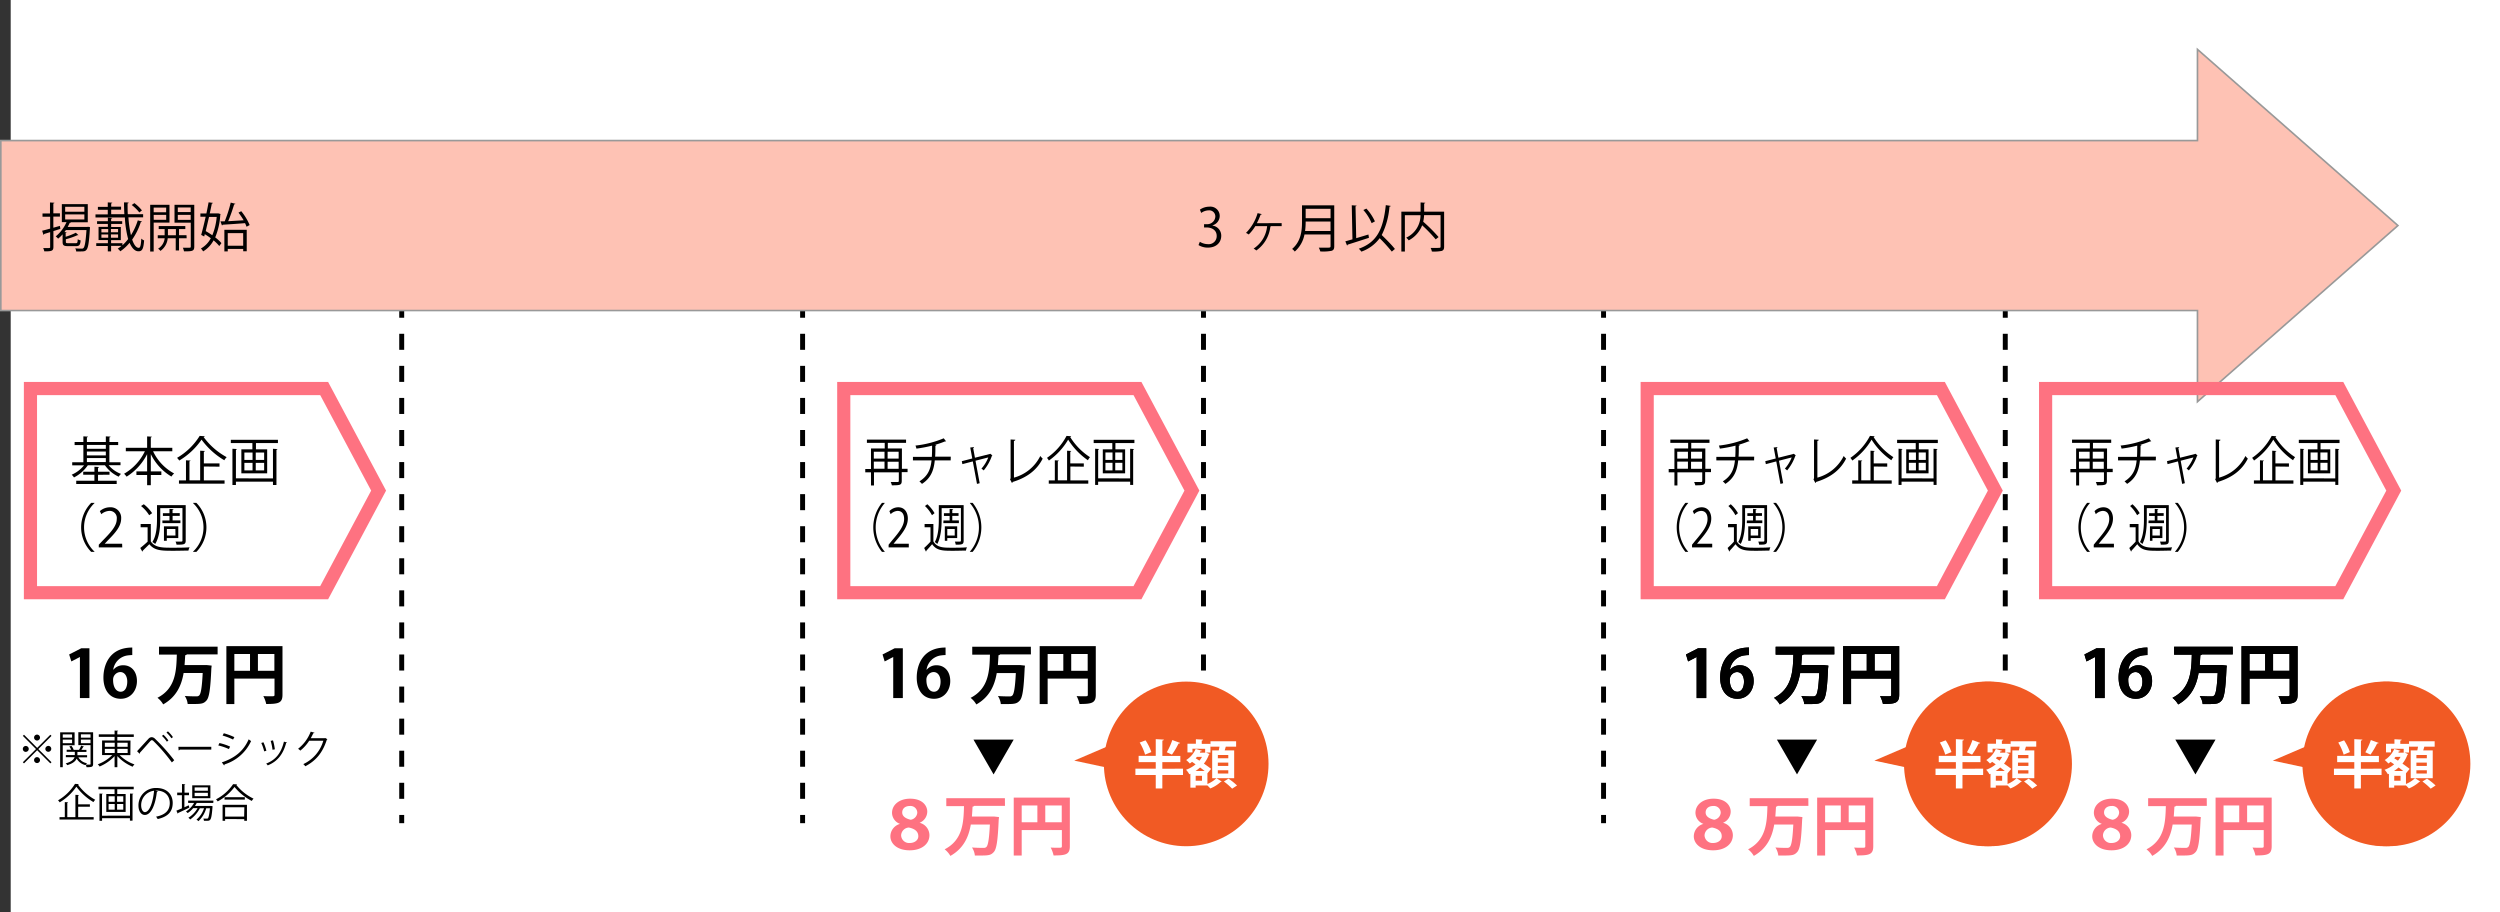 <svg xmlns="http://www.w3.org/2000/svg" viewBox="0 0 759.25 277"><rect x="0" y="0" width="759.25" height="277" fill="#333333" stroke="none"/><defs><style>.cls-1{fill:#fff;}.cls-2,.cls-3,.cls-6{fill:none;stroke-miterlimit:10;}.cls-2,.cls-3{stroke:#000;stroke-width:1.5px;}.cls-3{stroke-dasharray:4.87 4.87;}.cls-4{fill:#231815;}.cls-5{fill:#fec2b4;}.cls-6{stroke:#999;stroke-width:0.5px;}.cls-7{fill:#fe7281;}.cls-8{fill:#f15a24;}</style></defs><title>tora_nursing03</title><g id="レイヤー_2" data-name="レイヤー 2"><g id="レイヤー_1-2" data-name="レイヤー 1"><g id="矢印_26" data-name="矢印 26"><rect class="cls-1" x="3.25" width="756" height="277"/><line class="cls-2" x1="122" y1="94" x2="122" y2="96.5"/><line class="cls-3" x1="122" y1="101.37" x2="122" y2="245.06"/><line class="cls-2" x1="122" y1="247.5" x2="122" y2="250"/><line class="cls-2" x1="243.75" y1="94" x2="243.75" y2="96.5"/><line class="cls-3" x1="243.75" y1="101.37" x2="243.75" y2="245.06"/><line class="cls-2" x1="243.75" y1="247.5" x2="243.75" y2="250"/><line class="cls-2" x1="365.5" y1="94" x2="365.5" y2="96.5"/><line class="cls-3" x1="365.5" y1="101.37" x2="365.5" y2="245.06"/><line class="cls-2" x1="365.5" y1="247.5" x2="365.5" y2="250"/><line class="cls-2" x1="487" y1="94" x2="487" y2="96.5"/><line class="cls-3" x1="487" y1="101.37" x2="487" y2="245.06"/><line class="cls-2" x1="487" y1="247.5" x2="487" y2="250"/><line class="cls-2" x1="609" y1="94" x2="609" y2="96.5"/><line class="cls-3" x1="609" y1="101.37" x2="609" y2="245.06"/><line class="cls-2" x1="609" y1="247.5" x2="609" y2="250"/><polygon class="cls-4" points="0.25 94.31 667.37 94.31 667.37 122 728.25 68.5 667.37 15 667.37 42.69 0.25 42.69 0.25 94.31"/><polygon class="cls-5" points="0.25 94.31 667.37 94.31 667.37 122 728.25 68.5 667.37 15 667.37 42.69 0.25 42.69 0.25 94.31"/><polygon class="cls-6" points="0.25 94.31 667.37 94.31 667.37 122 728.25 68.5 667.37 15 667.37 42.69 0.25 42.69 0.25 94.31"/><path d="M16.2,69.16l2-.56.13.91c-.7.22-1.42.46-2.11.67V75c0,1.26-.62,1.34-2.77,1.34a3.44,3.44,0,0,0-.34-1c.35,0,.67,0,1,0,1.12,0,1.12,0,1.12-.34v-4.5l-1.82.56a.3.3,0,0,1-.21.26l-.4-1.25c.67-.16,1.5-.38,2.43-.64v-3.6H12.91v-1h2.27V61.49l1.34.08c0,.13-.1.19-.32.22v3h2v1h-2Zm10.53-.29.58.1a1.21,1.21,0,0,1,0,.32c-.27,4.47-.54,6-1.06,6.59-.35.42-.72.48-1.65.48-.42,0-.94,0-1.46,0a2.18,2.18,0,0,0-.29-.93c.83.08,1.62.08,1.92.08a.69.69,0,0,0,.59-.19c.37-.38.66-1.81.9-5.44H20c-.14.21-.29.42-.43.61l.66,0c0,.11-.1.18-.29.21v1.2a18,18,0,0,0,3.09-1.22l.8.74a.18.18,0,0,1-.13,0l-.16,0A22.4,22.4,0,0,1,20,72.66v.77c0,.37.1.43.74.43H23c.48,0,.56-.14.61-1.2a2.92,2.92,0,0,0,.88.35c-.11,1.39-.42,1.74-1.39,1.74H20.61c-1.28,0-1.6-.27-1.6-1.33V71.17a10.42,10.42,0,0,1-1.36,1.31,5.89,5.89,0,0,0-.72-.69,11.65,11.65,0,0,0,3.27-4.32H18.78V62h7.88v5.51H21.53l0,0a.32.32,0,0,1-.35.16q-.29.62-.62,1.25h5.91ZM19.79,62.8v1.5h5.83V62.8Zm0,2.31v1.54h5.83V65.11Z"/><path d="M39,66a34,34,0,0,0,.77,5.43,19.32,19.32,0,0,0,2.08-4.51l1.25.35a.33.33,0,0,1-.34.18,19.58,19.58,0,0,1-2.62,5.31c.53,1.55,1.2,2.51,2,2.51.48,0,.67-.82.77-2.82a2.44,2.44,0,0,0,.86.56c-.19,2.54-.58,3.31-1.71,3.31s-2-1-2.71-2.59a12.7,12.7,0,0,1-2.82,2.59,3.7,3.7,0,0,0-.78-.8,12.3,12.3,0,0,0,1.17-.85H33.74v1.67h-1V74.71H29.23v-.86h3.54V72.9H29.93v-4h2.83V68H29.48v-.83h3.28V66.1l1.31.1c0,.1-.11.18-.32.21v.77h3.36V68H33.76v.93h2.93v4H33.74v.94h3.44v.62a14.05,14.05,0,0,0,1.74-1.89,31.78,31.78,0,0,1-1-6.55H29v-.93h3.73V63.72h-3v-.9h3V61.47l1.36.08c0,.11-.1.19-.32.22v1h3v.9h-3v1.39h4c-.06-1.17-.11-2.39-.11-3.6,1.07,0,1.25.06,1.41.08,0,.13-.1.21-.32.24,0,1.12,0,2.21.06,3.28h4.66V66Zm-8.2,3.57v1h2.06v-1Zm0,1.63v1h2.06v-1Zm5.06-.66v-1H33.69v1Zm0,1.65v-1H33.69v1Zm4.95-10.5a12.26,12.26,0,0,1,2.3,2.21l-.8.62A12.25,12.25,0,0,0,40,62.26Z"/><path d="M51.47,67.61h-4.8v8.77H45.61V62.2h5.86Zm-1-4.56H46.67v1.41h3.78Zm-3.78,3.71h3.78v-1.5H46.67Zm10,5.6H54.37v3.7h-1v-3.7H50.94a5.32,5.32,0,0,1-2.21,3.84,3.64,3.64,0,0,0-.72-.67,4.2,4.2,0,0,0,2-3.17h-2.1v-.91H50V69.57H48.2v-.91h8.08v.91H54.37v1.87h2.27ZM51,71.45h2.42V69.57H51Zm8-9.25V74.9c0,1.38-.61,1.44-3.12,1.44a4.19,4.19,0,0,0-.35-1.1l1.47,0c.85,0,.94,0,.94-.37V67.62H53V62.2ZM57.92,63H54v1.41h3.91ZM54,66.77h3.91V65.25H54Z"/><path d="M66.36,64.82,67,65l-.1.22a20.86,20.86,0,0,1-1.54,6.88,11.44,11.44,0,0,1,1.89,1.74l-.66.88A11.4,11.4,0,0,0,64.86,73a8.65,8.65,0,0,1-3.17,3.35,4.45,4.45,0,0,0-.67-.88,7.56,7.56,0,0,0,3-3.12,21.45,21.45,0,0,0-1.82-1.23l-.19.7-.91-.48c.4-1.41.9-3.44,1.36-5.51h-1.6v-1h1.82c.26-1.2.48-2.35.67-3.38l1.31.16c0,.11-.11.18-.32.19-.18.91-.4,2-.64,3h2.46Zm-2.88,1.06c-.34,1.49-.7,3-1,4.31.67.37,1.36.82,2,1.26a19,19,0,0,0,1.33-5.57Zm9.78-1.74a17.13,17.13,0,0,1,2.56,4.21l-.94.51a10.9,10.9,0,0,0-.46-1.09c-2.53.21-5.12.37-6.8.48a.27.27,0,0,1-.22.21l-.45-1.25,1.3,0a39.89,39.89,0,0,0,1.82-5.68l1.41.35c0,.11-.18.18-.37.19a50.12,50.12,0,0,1-1.81,5.11L74,66.9a23.54,23.54,0,0,0-1.57-2.32ZM68.14,76.36V69.8h6.79v6.5H73.86v-.69H69.17v.75Zm5.71-5.55H69.17v3.81h4.69Z"/><path d="M368.28,68.52a3.07,3.07,0,0,1,2.61,3.11c0,1.9-1.38,3.57-4.07,3.57a5.3,5.3,0,0,1-2.83-.77l.4-1a4.78,4.78,0,0,0,2.45.72,2.43,2.43,0,0,0,2.67-2.51c0-1.76-1.49-2.56-3.06-2.56h-.78v-1h.78a2.45,2.45,0,0,0,2.64-2.22A1.85,1.85,0,0,0,367,63.89a3.94,3.94,0,0,0-2.19.78l-.4-1a5,5,0,0,1,2.85-.9,2.83,2.83,0,0,1,3.17,2.83,3,3,0,0,1-2.18,2.83Z"/><path d="M389.24,67.76v.91H386c0,.08-.11.11-.19.13a10.24,10.24,0,0,1-4.26,7.27,7.24,7.24,0,0,0-.82-.58,9.16,9.16,0,0,0,4.1-6.82h-3.59a13.1,13.1,0,0,1-2,2.54,6.73,6.73,0,0,0-.83-.48,14,14,0,0,0,3.52-6l1.26.29a.36.36,0,0,1-.35.18,19.91,19.91,0,0,1-1.14,2.59Z"/><path d="M405.21,62.35V74.78c0,.83-.22,1.2-.82,1.39a13.44,13.44,0,0,1-3.41.19,6.11,6.11,0,0,0-.46-1.14c.77,0,1.5,0,2.08,0,1.39,0,1.49,0,1.49-.5V71.21h-7.92a9.12,9.12,0,0,1-2.95,5.19,3.79,3.79,0,0,0-.8-.8c2.75-2.34,3-5.65,3-8.31V62.35Zm-8.68,4.93a21.44,21.44,0,0,1-.18,2.88h7.73V67.29Zm7.56-3.87h-7.56v2.85h7.56Z"/><path d="M411.88,72.34l3.71-1.12.16,1c-2.35.77-4.87,1.58-6.45,2.07a.27.27,0,0,1-.21.26l-.51-1.26c.61-.16,1.34-.37,2.16-.61l-.21-10.34c.82.06,1.14.08,1.46.1,0,.11-.11.19-.32.22Zm10.47-9.81c0,.14-.14.21-.37.22a23.39,23.39,0,0,1-2.35,8.63c1.42,1.38,3.15,3.12,4,4.23l-.94.8A48.22,48.22,0,0,0,419,72.34a11.62,11.62,0,0,1-5.55,4.08,5.67,5.67,0,0,0-.78-.88c5.63-2,7.43-6.07,8.2-13.24Zm-7.38.82a14.42,14.42,0,0,1,2.59,3.89l-1,.54a14.19,14.19,0,0,0-2.51-4Z"/><path d="M438.58,64.28V74.9c0,.75-.18,1.1-.72,1.3a12.17,12.17,0,0,1-3,.19,4.12,4.12,0,0,0-.38-1.1l1.63,0c1.33,0,1.39,0,1.39-.42V65.33h-5a11.83,11.83,0,0,1-.27,2A47.56,47.56,0,0,1,436.9,72l-.88.69a44.42,44.42,0,0,0-4.11-4.27A8.74,8.74,0,0,1,427.83,73a4.09,4.09,0,0,0-.77-.82,7.49,7.49,0,0,0,4.35-6.83h-4.75V76.39h-1.07V64.28h5.84v-2.8l1.41.1c0,.11-.1.19-.32.22v2.48Z"/><path class="cls-7" d="M97.25,120l15.47,29L97.25,178h-86V120h86m2.4-4H7.25v66h92.4l17.6-33-17.6-33Z"/><path d="M36.6,141.29H33a8.86,8.86,0,0,0,3.75,2.63,4.5,4.5,0,0,0-.7.85,10.23,10.23,0,0,1-4.18-3.47h-5.2A11.27,11.27,0,0,1,22.47,145a4.3,4.3,0,0,0-.7-.83,9.9,9.9,0,0,0,3.76-2.85h-3.6v-.93h3.39v-5.23H22.66v-.93h2.66v-1.71l1.39.08c0,.13-.11.19-.32.22v1.41h5.75v-1.71l1.41.08c0,.13-.11.21-.32.22v1.41h2.66v.93H33.22v5.23H36.6Zm-6.83,2.91V146h5.67V147H23.15V146h5.52v-1.83H25.27v-.9h3.41v-1.52l1.41.08c0,.11-.11.19-.32.22v1.22h3.49v.9Zm2.37-9.08H26.39v1.18h5.75Zm-5.75,2v1.18h5.75v-1.18Zm0,2v1.2h5.75v-1.2Z"/><path d="M52.33,137.05H46.49a14.76,14.76,0,0,0,6.39,6.74,4.64,4.64,0,0,0-.82.94,16.14,16.14,0,0,1-6.26-6.82v5.25H49v1.09H45.8v3.11H44.68v-3.11H41.43v-1.09h3.25v-5.22a17.35,17.35,0,0,1-6.23,6.82,5.87,5.87,0,0,0-.77-.88A15.7,15.7,0,0,0,44,137.05H38.21V136h6.47v-3.46l1.44.08c0,.11-.1.19-.32.22V136h6.53Z"/><path d="M62.18,132.49a.39.39,0,0,1-.34.24,21.24,21.24,0,0,0,7,6.11,5.14,5.14,0,0,0-.72.94,23.14,23.14,0,0,1-6.91-6.26,21.72,21.72,0,0,1-6.77,6.35,6,6,0,0,0-.67-.82,19.79,19.79,0,0,0,6.87-6.67Zm-.27,9.19v4.21H68.2v1H54.35v-1h2.13v-6.1l1.38.08c0,.11-.11.19-.32.22v5.79h3.25v-9l1.44.08c0,.11-.11.19-.32.22v3.55h4.75v1Z"/><path d="M70.1,133.56H84.41v1H77.73v1.91h3.41v7.28H73.3v-7.28h3.35v-1.91H70.1ZM82.9,145.3v-9l1.36.08c0,.11-.1.19-.3.22v10.69H82.9v-1H71.65v1H70.59v-11l1.36.08c0,.11-.1.19-.3.22v8.68Zm-8.68-7.87v2.26h2.48v-2.26Zm0,3.14v2.29h2.48v-2.29Zm6-.88v-2.26H77.67v2.26Zm0,3.17v-2.29H77.67v2.29Z"/><path d="M28.7,152.8a10.14,10.14,0,0,0,0,14.73v.08h-1a10.59,10.59,0,0,1,0-14.89h1Z"/><path d="M37.13,166.25H30v-.82l1.17-1.23c2.85-2.88,4.29-4.63,4.29-6.58a2.16,2.16,0,0,0-2.29-2.46,4,4,0,0,0-2.4,1l-.45-.93a4.69,4.69,0,0,1,3.1-1.17,3.2,3.2,0,0,1,3.38,3.41c0,2.26-1.58,4.18-4.07,6.67l-.94,1v0h5.3Z"/><path d="M45.8,159.14v5.28c1.25,1.92,3.62,1.92,6.37,1.92,1.84,0,4.08,0,5.41-.13a3.52,3.52,0,0,0-.35,1c-1.1,0-2.88.06-4.5.06-3.57,0-5.79,0-7.38-2-.7.72-1.46,1.42-2,2a.23.23,0,0,1-.14.24l-.61-1.09c.67-.53,1.5-1.23,2.23-1.92v-4.37H42.71v-1Zm-2.13-6a11.25,11.25,0,0,1,2.53,2.71l-.9.62a10.83,10.83,0,0,0-2.47-2.79Zm5,1.18v3.3c0,2.24-.19,5.41-1.54,7.59a4.6,4.6,0,0,0-.86-.59c1.28-2,1.41-4.9,1.41-7V153.4h8.72v10.79c0,1.2-.61,1.23-2.79,1.23a3.17,3.17,0,0,0-.3-.93l1.1,0c.88,0,1,0,1-.32v-9.88Zm.64,3.75h2.16v-1.39h-2v-.82h2v-1.31l1.23.08c0,.11-.1.18-.3.21v1h2.19v.82H52.42v1.39h2.37v.82H49.33Zm1.34,5.35v.83h-.86v-4.4h4.35v3.57Zm2.61-2.77H50.68v2h2.61Z"/><path d="M58.63,167.53a10.14,10.14,0,0,0,0-14.73v-.08h1a10.59,10.59,0,0,1,0,14.89h-1Z"/><path d="M24.27,212V199.52h0l-2.6,1.36L21,198.76l3.68-1.88h2.48V212Z"/><path d="M34.45,203.38a3.81,3.81,0,0,1,3-1.34c2.34,0,4.14,1.78,4.14,4.8,0,2.86-1.86,5.38-4.92,5.38-3.42,0-5.26-2.74-5.26-6.44,0-3.46,1.56-9.12,8.76-9.12v2.28a11.25,11.25,0,0,0-1.3.1,5.09,5.09,0,0,0-4.48,4.34Zm4.2,3.6c0-1.58-.76-2.88-2.14-2.88a2.3,2.3,0,0,0-2.16,2.46c0,2,.84,3.52,2.3,3.52C38,210.08,38.65,208.68,38.65,207Z"/><path d="M66.09,198.74H56.75a.66.66,0,0,1-.5.24c-.06,1-.12,2-.2,3h6.18l.58,0,1.46.16a5.73,5.73,0,0,1-.08.78c-.28,6.42-.66,8.9-1.48,9.82S61.23,213.8,59,213.8c-.62,0-1.3,0-2,0a5.56,5.56,0,0,0-.88-2.44c1.46.12,2.86.12,3.54.12a1.1,1.1,0,0,0,.82-.26c.54-.5.86-2.52,1.08-6.82h-5.8c-.62,3.66-2.12,7.22-6.2,9.52a6.92,6.92,0,0,0-1.74-2c5.56-2.86,5.74-8.24,5.88-13.12H48.29v-2.4h17.8Z"/><path d="M85.79,196.24V211c0,2.52-1.22,2.8-4.94,2.8a9.17,9.17,0,0,0-.88-2.4c.78.06,1.62.06,2.22.06,1.06,0,1.18,0,1.18-.5V206.1H71.17v7.72H68.75V196.24Zm-14.62,2.38v5.1h4.76v-5.1Zm7.16,5.1h5v-5.1h-5Z"/><path d="M7.29,223.14l4,4,4-4,.35.35-4,4,4,4-.35.35-4-4-4,4-.35-.35,4-4-4-4Zm.54,5.21a.9.9,0,1,1,.9-.9A.91.91,0,0,1,7.83,228.34ZM10.35,224a.9.9,0,1,1,.9.9A.91.91,0,0,1,10.35,224Zm1.8,6.84a.9.9,0,1,1-.9-.9A.91.91,0,0,1,12.15,230.86Zm2.52-4.32a.9.9,0,1,1-.9.9A.91.91,0,0,1,14.67,226.54Z"/><path d="M22.66,226.33h-3.6V233h-.79V222.41h4.39Zm-.77-3.3H19.06v1h2.83Zm-2.83,2.67h2.83v-1.08H19.06Zm9.22-3.3V232c0,.95-.44,1-2,1a3.21,3.21,0,0,0-.23-.76.84.84,0,0,0-.08.14,4.23,4.23,0,0,1-2.69-2c-.32.74-1.09,1.47-2.85,2a2.52,2.52,0,0,0-.48-.54c1.8-.49,2.46-1.22,2.7-1.88H20v-.64h2.72v-1H20.25v-.62h1.38a4.72,4.72,0,0,0-.58-1l.64-.19a4,4,0,0,1,.68,1.22H24a8.79,8.79,0,0,0,.66-1.29l.85.34a.23.23,0,0,1-.24.08c-.14.24-.36.59-.56.88h1.54v.62H23.51v1h2.94V230H23.8a3.71,3.71,0,0,0,2.63,1.79,2.13,2.13,0,0,0-.36.42l.85,0c.52,0,.58,0,.58-.24v-5.67H23.79v-3.93Zm-.79.62H24.57v1h2.93Zm-2.93,2.69h2.93v-1.09H24.57Z"/><path d="M39.59,229.34H36.34a11.91,11.91,0,0,0,4.5,2.81,3.5,3.5,0,0,0-.56.7,12.88,12.88,0,0,1-4.64-3.23V233H34.8v-3.36a13.11,13.11,0,0,1-4.55,3.15,3.35,3.35,0,0,0-.56-.67,12.18,12.18,0,0,0,4.41-2.81H31v-4.43H34.8v-1.09H30v-.77H34.8v-1.16l1.07.06c0,.08-.07.14-.24.17v.94h5v.77h-5v1.09h4Zm-7.75-3.77v1.24h3v-1.24Zm0,1.86v1.26h3v-1.26Zm6.93-1.86H35.63v1.24h3.14Zm0,3.12v-1.26H35.63v1.26Z"/><path d="M41.63,228.14c.91-1,2.81-3.07,3.49-3.8a1.33,1.33,0,0,1,.94-.46,1.51,1.51,0,0,1,1,.46,59.67,59.67,0,0,1,5.85,6.54l-.72.66a52.73,52.73,0,0,0-5.55-6.45.84.84,0,0,0-.52-.3c-.16,0-.3.12-.49.3-.56.61-2.31,2.63-3.12,3.49a.21.21,0,0,1,0,.08.34.34,0,0,1-.12.25Zm8-5a9.59,9.59,0,0,1,1.51,1.75l-.46.36a9.79,9.79,0,0,0-1.5-1.75ZM51,222.11a9.73,9.73,0,0,1,1.52,1.75l-.46.36a10.17,10.17,0,0,0-1.5-1.74Z"/><path d="M54.17,226.81h10v.85H54.63a.55.55,0,0,1-.38.23Z"/><path d="M66.65,225.66a17.26,17.26,0,0,1,3.23,1.08l-.36.75a17.53,17.53,0,0,0-3.23-1.1Zm.72,5.87c3.9-1.31,6.56-3.38,8.16-7a9,9,0,0,0,.73.53,13.16,13.16,0,0,1-8.07,7.09.28.28,0,0,1-.14.3Zm.6-8.84a19.19,19.19,0,0,1,3.21,1.18l-.4.73a18.89,18.89,0,0,0-3.18-1.21Z"/><path d="M80,225.43a13,13,0,0,1,.9,2.58l-.67.18a13.44,13.44,0,0,0-.88-2.55Zm7.16.08c0,.11-.14.13-.25.12-.94,3.5-2.7,5.65-5.6,6.82a3.21,3.21,0,0,0-.47-.55c2.87-1.13,4.51-3.09,5.39-6.67Zm-4.25-.66a16.42,16.42,0,0,1,.56,2.72l-.71.13a14.44,14.44,0,0,0-.56-2.7Z"/><path d="M99.43,224.49a.83.83,0,0,1-.18.17C98,228.55,96,231,92.72,232.72a3.15,3.15,0,0,0-.61-.66,11.27,11.27,0,0,0,6.08-7.1H93.9a12.28,12.28,0,0,1-2.69,3,4.75,4.75,0,0,0-.68-.55,12.18,12.18,0,0,0,3.83-5.21l1.14.32c0,.12-.19.16-.35.16-.24.53-.49,1-.77,1.51H98.6l.14-.07Z"/><path d="M23.94,238.13a.3.3,0,0,1-.25.18,15.92,15.92,0,0,0,5.23,4.58,3.8,3.8,0,0,0-.54.71,17.36,17.36,0,0,1-5.18-4.69,16.27,16.27,0,0,1-5.07,4.76,4.52,4.52,0,0,0-.5-.61,14.82,14.82,0,0,0,5.15-5Zm-.2,6.88v3.15h4.71v.74H18.08v-.74h1.6V243.6l1,.06c0,.08-.08.14-.24.17v4.34H22.9v-6.78l1.08.06c0,.08-.08.14-.24.17v2.66H27.3V245Z"/><path d="M29.89,238.93H40.61v.77h-5v1.43h2.55v5.46H32.28v-5.46h2.51V239.7H29.89Zm9.59,8.79V241l1,.06c0,.08-.07.14-.23.17v8h-.79v-.74H31v.78h-.79V241l1,.06c0,.08-.07.14-.23.17v6.5Zm-6.5-5.9v1.69h1.86v-1.69Zm0,2.35v1.72h1.86v-1.72Zm4.46-.66v-1.69H35.56v1.69Zm0,2.38v-1.72H35.56v1.72Z"/><path d="M47.94,240.31a.31.31,0,0,1-.3.19c-.43,3.73-1.68,7-3.67,7-1,0-1.92-1-1.92-2.9a5.26,5.26,0,0,1,5.4-5.29c3.47,0,5,2.19,5,4.53,0,2.85-1.66,4.23-4.56,4.91a4.75,4.75,0,0,0-.5-.73c2.76-.53,4.17-1.87,4.17-4.14,0-2-1.27-3.78-4.08-3.78l-.36,0Zm-1.15-.16a4.41,4.41,0,0,0-3.92,4.4c0,1.28.55,2.09,1.13,2.09C45.45,246.64,46.49,243.44,46.79,240.15Z"/><path d="M56,245.17l1.32-.6a6.4,6.4,0,0,1,.17.71c-1.24.6-2.55,1.24-3.39,1.62a.23.23,0,0,1-.13.2l-.4-.9c.46-.18,1-.42,1.67-.7v-4H53.81v-.78h1.46v-2.61l1,.07c0,.08-.07.13-.23.16v2.39H57.4v.78H56Zm8.77-1.32H59.75a8,8,0,0,1-.55.91H64.1l.44.07,0,.24c-.2,2.6-.4,3.55-.72,3.9s-.59.3-1.21.3l-.68,0a1.66,1.66,0,0,0-.18-.67,10.45,10.45,0,0,0,1.07,0c.18,0,.28,0,.37-.12s.4-1,.56-3H62.63a8.73,8.73,0,0,1-2.36,3.91,2.64,2.64,0,0,0-.61-.47,7.41,7.41,0,0,0,2.3-3.44H60.69a9.28,9.28,0,0,1-2.93,3.39,2.85,2.85,0,0,0-.55-.52A8,8,0,0,0,60,245.44H58.66A7.85,7.85,0,0,1,57,246.93a4.93,4.93,0,0,0-.52-.48,7.18,7.18,0,0,0,2.47-2.6H57.14v-.71h7.68Zm-.88-5.35v3.91H58.38V238.5Zm-.76,1.64v-1H59.11v1Zm0,1.64v-1H59.11v1Z"/><path d="M72,238.19a.28.28,0,0,1-.25.18A15.13,15.13,0,0,0,77,242.55a3.06,3.06,0,0,0-.53.7A16.68,16.68,0,0,1,71.22,239a15.5,15.5,0,0,1-5.11,4.39,4,4,0,0,0-.5-.64,14,14,0,0,0,5.18-4.59Zm-4.4,11.09v-4.86H75v4.86h-.82v-.52H68.37v.52Zm.61-7.17h6.14v.73H68.19Zm6,3.06H68.37V248h5.78Z"/><path class="cls-7" d="M344.25,120l15.47,29-15.47,29h-86V120h86m2.4-4h-92.4v66h92.4l17.6-33-17.6-33Z"/><path d="M275.63,142.38v1h-1.77V146c0,1.31-.48,1.39-3,1.39a5.1,5.1,0,0,0-.35-1c.4,0,.8,0,1.13,0s.83,0,1,0,.33-.08.33-.37v-2.58h-7.54v4h-.91v-4h-1.74v-1h1.74V136.2h4.17v-1.7h-5.41v-1h11.89v1h-5.54v1.7h4.28v6.18Zm-7-5.19h-3.25v2.08h3.25Zm-3.25,3v2.16h3.25v-2.16Zm7.54-3h-3.35v2.08h3.35Zm-3.35,5.19h3.35v-2.16h-3.35Z"/><path d="M288.72,139.82h-4.83c-.3,3.07-1.2,5.38-3.89,7.14a7.41,7.41,0,0,0-.77-.77c2.49-1.57,3.39-3.55,3.68-6.37h-5.65v-1.06H283c.07-1.06.07-2.14.08-3.42a40.51,40.51,0,0,1-4.76.91,6,6,0,0,0-.29-.93,30.63,30.63,0,0,0,8.58-2.21l.73.94a.35.35,0,0,1-.18,0,.48.48,0,0,1-.15,0,26.56,26.56,0,0,1-3.1,1.06l.46,0a.31.31,0,0,1-.29.27c0,1.2,0,2.29-.08,3.3h4.75Z"/><path d="M301.39,138.33a.36.36,0,0,1-.15.11,14.16,14.16,0,0,1-2.49,4.43,4.33,4.33,0,0,0-.69-.54,11.36,11.36,0,0,0,2.08-3.41l-3.88,1,1.27,6.83-.82.21-1.27-6.83-3.16.83-.18-.9,3.18-.82-.62-3.33,1.15-.13c0,.13-.07.22-.25.32l.53,2.91,4.55-1.14.1-.08Z"/><path d="M307.94,145.06a12.62,12.62,0,0,0,8-6.58,5.3,5.3,0,0,0,.73.8c-1.87,3.68-5,5.83-9.12,7.09a.47.47,0,0,1-.22.32l-.58-1.12.17-.3v-11.8l1.43.08c0,.18-.14.32-.42.35Z"/><path d="M325.31,132.49a.35.35,0,0,1-.29.24,19.5,19.5,0,0,0,6,6.11,5.14,5.14,0,0,0-.62.94,21.41,21.41,0,0,1-6-6.26,20.26,20.26,0,0,1-5.85,6.35,5.91,5.91,0,0,0-.58-.82,18.6,18.6,0,0,0,5.94-6.67Zm-.24,9.19v4.21h5.44v1h-12v-1h1.84v-6.1l1.19.08c0,.11-.1.19-.28.22v5.79h2.81v-9l1.25.08c0,.11-.1.19-.28.22v3.55h4.11v1Z"/><path d="M332.15,133.56h12.37v1h-5.77v1.91h2.95v7.28h-6.78v-7.28h2.89v-1.91h-5.66Zm11.07,11.73v-9l1.18.08c0,.11-.08.19-.26.22v10.69h-.91v-1h-9.73v1h-.91v-11l1.18.08c0,.11-.08.19-.26.22v8.68Zm-7.5-7.87v2.26h2.15v-2.26Zm0,3.14v2.29h2.15v-2.29Zm5.15-.88v-2.26H338.7v2.26Zm0,3.17v-2.29H338.7v2.29Z"/><path d="M268.69,152.8a11.26,11.26,0,0,0,0,14.73v.08h-.83a11.8,11.8,0,0,1,0-14.89h.83Z"/><path d="M276,166.25h-6.13v-.82l1-1.23c2.46-2.88,3.71-4.63,3.71-6.58,0-1.28-.48-2.46-2-2.46a3.24,3.24,0,0,0-2.08,1l-.39-.93a3.76,3.76,0,0,1,2.68-1.17c2.09,0,2.92,1.76,2.92,3.41,0,2.26-1.37,4.18-3.52,6.67l-.82,1v0H276Z"/><path d="M283.47,159.14v5.28c1.08,1.92,3.13,1.92,5.51,1.92,1.59,0,3.53,0,4.68-.13a3.91,3.91,0,0,0-.3,1c-1,0-2.49.06-3.89.06-3.09,0-5,0-6.38-2-.61.72-1.26,1.42-1.77,2a.23.23,0,0,1-.12.24l-.53-1.09c.58-.53,1.3-1.23,1.92-1.92v-4.37H280.8v-1Zm-1.84-6a10.8,10.8,0,0,1,2.19,2.71l-.78.62a10.51,10.51,0,0,0-2.13-2.79Zm4.35,1.18v3.3c0,2.24-.17,5.41-1.33,7.59a4,4,0,0,0-.75-.59c1.11-2,1.22-4.9,1.22-7V153.4h7.54v10.79c0,1.2-.53,1.23-2.41,1.23a3.52,3.52,0,0,0-.26-.93l1,0c.76,0,.84,0,.84-.32v-9.88Zm.55,3.75h1.87v-1.39h-1.73v-.82h1.73v-1.31l1.07.08c0,.11-.08.18-.26.21v1h1.9v.82h-1.9v1.39h2v.82h-4.72Zm1.16,5.35v.83h-.75v-4.4h3.76v3.57Zm2.26-2.77h-2.26v2h2.26Z"/><path d="M294.56,167.53a11.26,11.26,0,0,0,0-14.73v-.08h.83a11.8,11.8,0,0,1,0,14.89h-.83Z"/><path d="M519.63,142.38v1h-1.77V146c0,1.31-.48,1.39-3,1.39a5,5,0,0,0-.35-1c.4,0,.8,0,1.13,0s.83,0,1,0,.33-.08.33-.37v-2.58h-7.54v4h-.91v-4h-1.74v-1h1.74V136.2h4.17v-1.7h-5.41v-1h11.89v1h-5.54v1.7h4.28v6.18Zm-7-5.19h-3.25v2.08h3.25Zm-3.25,3v2.16h3.25v-2.16Zm7.54-3h-3.35v2.08h3.35Zm-3.35,5.19h3.35v-2.16h-3.35Z"/><path d="M532.72,139.82h-4.83c-.3,3.07-1.2,5.38-3.89,7.14a7.27,7.27,0,0,0-.78-.77c2.49-1.57,3.39-3.55,3.68-6.37h-5.65v-1.06H527c.07-1.06.07-2.14.08-3.42a40.53,40.53,0,0,1-4.76.91,6.09,6.09,0,0,0-.29-.93,30.62,30.62,0,0,0,8.58-2.21l.73.94a.35.35,0,0,1-.18,0,.48.48,0,0,1-.15,0,26.51,26.51,0,0,1-3.1,1.06l.46,0a.31.31,0,0,1-.29.27c0,1.2,0,2.29-.08,3.3h4.75Z"/><path d="M545.39,138.33a.37.37,0,0,1-.15.11,14.17,14.17,0,0,1-2.49,4.43,4.33,4.33,0,0,0-.69-.54,11.36,11.36,0,0,0,2.08-3.41l-3.87,1,1.27,6.83-.82.21-1.27-6.83-3.16.83-.18-.9,3.18-.82-.62-3.33,1.15-.13c0,.13-.07.22-.25.32l.53,2.91,4.55-1.14.1-.08Z"/><path d="M551.94,145.06a12.62,12.62,0,0,0,8-6.58,5.25,5.25,0,0,0,.73.8c-1.87,3.68-5,5.83-9.12,7.09a.47.47,0,0,1-.22.32l-.58-1.12.17-.3v-11.8l1.43.08c0,.18-.14.32-.42.35Z"/><path d="M569.31,132.49a.35.35,0,0,1-.29.24,19.5,19.5,0,0,0,6,6.11,5.11,5.11,0,0,0-.62.94,21.41,21.41,0,0,1-6-6.26,20.27,20.27,0,0,1-5.85,6.35,5.86,5.86,0,0,0-.58-.82,18.6,18.6,0,0,0,5.94-6.67Zm-.24,9.19v4.21h5.44v1h-12v-1h1.84v-6.1l1.19.08c0,.11-.1.19-.28.22v5.79h2.81v-9l1.25.08c0,.11-.1.19-.28.22v3.55h4.11v1Z"/><path d="M576.15,133.56h12.37v1h-5.77v1.91h2.95v7.28h-6.78v-7.28h2.89v-1.91h-5.66Zm11.07,11.73v-9l1.18.08c0,.11-.08.19-.26.22v10.69h-.91v-1h-9.73v1h-.91v-11l1.18.08c0,.11-.08.19-.26.22v8.68Zm-7.5-7.87v2.26h2.15v-2.26Zm0,3.14v2.29h2.15v-2.29Zm5.15-.88v-2.26H582.7v2.26Zm0,3.17v-2.29H582.7v2.29Z"/><path d="M512.69,152.8a11.26,11.26,0,0,0,0,14.73v.08h-.83a11.8,11.8,0,0,1,0-14.89h.83Z"/><path d="M520,166.25h-6.13v-.82l1-1.23c2.46-2.88,3.71-4.63,3.71-6.58,0-1.28-.48-2.46-2-2.46a3.24,3.24,0,0,0-2.08,1l-.39-.93a3.76,3.76,0,0,1,2.68-1.17c2.09,0,2.92,1.76,2.92,3.41,0,2.26-1.37,4.18-3.51,6.67l-.82,1v0H520Z"/><path d="M527.47,159.14v5.28c1.08,1.92,3.13,1.92,5.51,1.92,1.59,0,3.53,0,4.68-.13a3.91,3.91,0,0,0-.3,1c-1,0-2.49.06-3.89.06-3.09,0-5,0-6.38-2-.61.72-1.26,1.42-1.77,2a.23.23,0,0,1-.12.24l-.53-1.09c.58-.53,1.3-1.23,1.92-1.92v-4.37H524.8v-1Zm-1.84-6a10.79,10.79,0,0,1,2.19,2.71l-.78.62a10.5,10.5,0,0,0-2.13-2.79Zm4.35,1.18v3.3c0,2.24-.17,5.41-1.33,7.59a4,4,0,0,0-.75-.59c1.11-2,1.22-4.9,1.22-7V153.4h7.54v10.79c0,1.2-.53,1.23-2.41,1.23a3.48,3.48,0,0,0-.26-.93l1,0c.76,0,.84,0,.84-.32v-9.88Zm.55,3.75h1.87v-1.39h-1.73v-.82h1.73v-1.31l1.07.08c0,.11-.08.18-.26.21v1h1.9v.82h-1.9v1.39h2v.82h-4.72Zm1.16,5.35v.83h-.75v-4.4h3.77v3.57Zm2.26-2.77h-2.26v2h2.26Z"/><path d="M538.56,167.53a11.26,11.26,0,0,0,0-14.73v-.08h.83a11.8,11.8,0,0,1,0,14.89h-.83Z"/><path d="M641.63,142.38v1h-1.77V146c0,1.31-.48,1.39-3,1.39a5,5,0,0,0-.35-1c.4,0,.8,0,1.13,0s.83,0,1,0,.33-.08.33-.37v-2.58h-7.54v4h-.91v-4h-1.74v-1h1.74V136.2h4.17v-1.7h-5.41v-1h11.89v1h-5.54v1.7h4.28v6.18Zm-7-5.19h-3.25v2.08h3.25Zm-3.25,3v2.16h3.25v-2.16Zm7.54-3h-3.35v2.08h3.35Zm-3.35,5.19h3.35v-2.16h-3.35Z"/><path d="M654.72,139.82h-4.83c-.3,3.07-1.2,5.38-3.89,7.14a7.27,7.27,0,0,0-.78-.77c2.49-1.57,3.39-3.55,3.68-6.37h-5.65v-1.06H649c.07-1.06.07-2.14.08-3.42a40.53,40.53,0,0,1-4.76.91,6.09,6.09,0,0,0-.29-.93,30.62,30.62,0,0,0,8.58-2.21l.73.94a.35.35,0,0,1-.18,0,.48.48,0,0,1-.15,0,26.51,26.51,0,0,1-3.1,1.06l.46,0a.31.31,0,0,1-.29.27c0,1.2,0,2.29-.08,3.3h4.75Z"/><path d="M667.39,138.33a.37.37,0,0,1-.15.11,14.17,14.17,0,0,1-2.49,4.43,4.33,4.33,0,0,0-.69-.54,11.36,11.36,0,0,0,2.08-3.41l-3.87,1,1.27,6.83-.82.21-1.27-6.83-3.16.83-.18-.9,3.18-.82-.62-3.33,1.15-.13c0,.13-.07.22-.25.32l.53,2.91,4.55-1.14.1-.08Z"/><path d="M673.94,145.06a12.62,12.62,0,0,0,8-6.58,5.25,5.25,0,0,0,.73.8c-1.87,3.68-5,5.83-9.12,7.09a.47.47,0,0,1-.22.32l-.58-1.12.17-.3v-11.8l1.43.08c0,.18-.14.32-.42.35Z"/><path d="M691.31,132.49a.35.35,0,0,1-.29.24,19.5,19.5,0,0,0,6,6.11,5.11,5.11,0,0,0-.62.94,21.41,21.41,0,0,1-6-6.26,20.27,20.27,0,0,1-5.85,6.35,5.86,5.86,0,0,0-.58-.82,18.6,18.6,0,0,0,5.94-6.67Zm-.24,9.19v4.21h5.44v1h-12v-1h1.84v-6.1l1.19.08c0,.11-.1.19-.28.22v5.79h2.81v-9l1.25.08c0,.11-.1.19-.28.22v3.55h4.11v1Z"/><path d="M698.15,133.56h12.37v1h-5.77v1.91h2.95v7.28h-6.78v-7.28h2.89v-1.91h-5.66Zm11.07,11.73v-9l1.18.08c0,.11-.08.19-.26.22v10.69h-.91v-1h-9.73v1h-.91v-11l1.18.08c0,.11-.08.19-.26.22v8.68Zm-7.5-7.87v2.26h2.15v-2.26Zm0,3.14v2.29h2.15v-2.29Zm5.15-.88v-2.26H704.7v2.26Zm0,3.17v-2.29H704.7v2.29Z"/><path d="M634.69,152.8a11.26,11.26,0,0,0,0,14.73v.08h-.83a11.8,11.8,0,0,1,0-14.89h.83Z"/><path d="M642,166.25h-6.13v-.82l1-1.23c2.46-2.88,3.71-4.63,3.71-6.58,0-1.28-.48-2.46-2-2.46a3.24,3.24,0,0,0-2.08,1l-.39-.93a3.76,3.76,0,0,1,2.68-1.17c2.09,0,2.92,1.76,2.92,3.41,0,2.26-1.37,4.18-3.51,6.67l-.82,1v0H642Z"/><path d="M649.47,159.14v5.28c1.08,1.92,3.13,1.92,5.51,1.92,1.59,0,3.53,0,4.68-.13a3.91,3.91,0,0,0-.3,1c-1,0-2.49.06-3.89.06-3.09,0-5,0-6.38-2-.61.72-1.26,1.42-1.77,2a.23.23,0,0,1-.12.24l-.53-1.09c.58-.53,1.3-1.23,1.92-1.92v-4.37H646.8v-1Zm-1.84-6a10.79,10.79,0,0,1,2.19,2.71l-.78.62a10.5,10.5,0,0,0-2.13-2.79Zm4.35,1.18v3.3c0,2.24-.17,5.41-1.33,7.59a4,4,0,0,0-.75-.59c1.11-2,1.22-4.9,1.22-7V153.4h7.54v10.79c0,1.2-.53,1.23-2.41,1.23a3.48,3.48,0,0,0-.26-.93l1,0c.76,0,.84,0,.84-.32v-9.88Zm.55,3.75h1.87v-1.39h-1.73v-.82h1.73v-1.31l1.07.08c0,.11-.08.18-.26.21v1h1.9v.82h-1.9v1.39h2v.82h-4.72Zm1.16,5.35v.83h-.75v-4.4h3.77v3.57Zm2.26-2.77h-2.26v2h2.26Z"/><path d="M660.56,167.53a11.26,11.26,0,0,0,0-14.73v-.08h.83a11.8,11.8,0,0,1,0,14.89h-.83Z"/><path d="M271.27,212V199.52h0l-2.6,1.36-.64-2.12,3.68-1.88h2.48V212Z"/><path d="M281.45,203.38a3.81,3.81,0,0,1,3-1.34c2.34,0,4.14,1.78,4.14,4.8,0,2.86-1.86,5.38-4.92,5.38-3.42,0-5.26-2.74-5.26-6.44,0-3.46,1.56-9.12,8.76-9.12v2.28a11.25,11.25,0,0,0-1.3.1,5.09,5.09,0,0,0-4.48,4.34Zm4.2,3.6c0-1.58-.76-2.88-2.14-2.88a2.3,2.3,0,0,0-2.16,2.46c0,2,.84,3.52,2.3,3.52C285,210.08,285.65,208.68,285.65,207Z"/><path d="M313.09,198.74h-9.34a.66.66,0,0,1-.5.24c-.06,1-.12,2-.2,3h6.18l.58,0,1.46.16a5.73,5.73,0,0,1-.08.78c-.28,6.42-.66,8.9-1.48,9.82s-1.48,1.08-3.76,1.08c-.62,0-1.3,0-2,0a5.56,5.56,0,0,0-.88-2.44c1.46.12,2.86.12,3.54.12a1.1,1.1,0,0,0,.82-.26c.54-.5.86-2.52,1.08-6.82h-5.8c-.62,3.66-2.12,7.22-6.2,9.52a6.92,6.92,0,0,0-1.74-2c5.56-2.86,5.74-8.24,5.88-13.12h-5.38v-2.4h17.8Z"/><path d="M332.79,196.24V211c0,2.52-1.22,2.8-4.94,2.8a9.17,9.17,0,0,0-.88-2.4c.78.06,1.62.06,2.22.06,1.06,0,1.18,0,1.18-.5V206.1h-12.2v7.72h-2.42V196.24Zm-14.62,2.38v5.1h4.76v-5.1Zm7.16,5.1h5v-5.1h-5Z"/><path class="cls-7" d="M273.29,250.2a3.63,3.63,0,0,1-2.38-3.32c0-2.56,2.34-4.32,5.48-4.32,3.86,0,5.22,2.22,5.22,3.92a3.69,3.69,0,0,1-2.34,3.4v0a3.92,3.92,0,0,1,3,3.74c0,2.74-2.4,4.62-6,4.62-4,0-5.86-2.2-5.86-4.22a3.94,3.94,0,0,1,2.92-3.8Zm5.6,3.76c0-1.46-1.1-2.28-2.88-2.64a2.49,2.49,0,0,0-2.34,2.38,2.42,2.42,0,0,0,2.64,2.32C277.85,256,278.89,255.1,278.89,254ZM274,246.74c0,1.14,1,1.86,2.58,2.22a2.36,2.36,0,0,0,2-2.12,2.06,2.06,0,0,0-2.26-2.06C274.71,244.78,274,245.74,274,246.74Z"/><path class="cls-7" d="M305.21,244.74h-9.34a.66.66,0,0,1-.5.24c-.06,1-.12,2-.2,3h6.18l.58,0,1.46.16a5.73,5.73,0,0,1-.08.78c-.28,6.42-.66,8.9-1.48,9.82s-1.48,1.08-3.76,1.08c-.62,0-1.3,0-2,0a5.56,5.56,0,0,0-.88-2.44c1.46.12,2.86.12,3.54.12a1.1,1.1,0,0,0,.82-.26c.54-.5.86-2.52,1.08-6.82h-5.8c-.62,3.66-2.12,7.22-6.2,9.52a6.92,6.92,0,0,0-1.74-2c5.56-2.86,5.74-8.24,5.88-13.12h-5.38v-2.4h17.8Z"/><path class="cls-7" d="M324.91,242.24V257c0,2.52-1.22,2.8-4.94,2.8a9.17,9.17,0,0,0-.88-2.4c.78.06,1.62.06,2.22.06,1.06,0,1.18,0,1.18-.5V252.1h-12.2v7.72h-2.42V242.24Zm-14.62,2.38v5.1h4.76v-5.1Zm7.16,5.1h5v-5.1h-5Z"/><path class="cls-7" d="M588.25,120l15.47,29-15.47,29h-86V120h86m2.4-4h-92.4v66h92.4l17.6-33-17.6-33Z"/><path d="M515.27,212V199.52h0l-2.6,1.36-.64-2.12,3.68-1.88h2.48V212Z"/><path d="M525.45,203.38a3.81,3.81,0,0,1,3-1.34c2.34,0,4.14,1.78,4.14,4.8,0,2.86-1.86,5.38-4.92,5.38-3.42,0-5.26-2.74-5.26-6.44,0-3.46,1.56-9.12,8.76-9.12v2.28a11.26,11.26,0,0,0-1.3.1,5.09,5.09,0,0,0-4.48,4.34Zm4.2,3.6c0-1.58-.76-2.88-2.14-2.88a2.3,2.3,0,0,0-2.16,2.46c0,2,.84,3.52,2.3,3.52C529,210.08,529.65,208.68,529.65,207Z"/><path d="M557.09,198.74h-9.34a.66.66,0,0,1-.5.24c-.06,1-.12,2-.2,3h6.18l.58,0,1.46.16a5.73,5.73,0,0,1-.08.78c-.28,6.42-.66,8.9-1.48,9.82s-1.48,1.08-3.76,1.08c-.62,0-1.3,0-2,0a5.56,5.56,0,0,0-.88-2.44c1.46.12,2.86.12,3.54.12a1.1,1.1,0,0,0,.82-.26c.54-.5.86-2.52,1.08-6.82h-5.8c-.62,3.66-2.12,7.22-6.2,9.52a6.93,6.93,0,0,0-1.74-2c5.56-2.86,5.74-8.24,5.88-13.12h-5.38v-2.4h17.8Z"/><path d="M576.79,196.24V211c0,2.52-1.22,2.8-4.94,2.8a9.22,9.22,0,0,0-.88-2.4c.78.06,1.62.06,2.22.06,1.06,0,1.18,0,1.18-.5V206.1h-12.2v7.72h-2.42V196.24Zm-14.62,2.38v5.1h4.76v-5.1Zm7.16,5.1h5v-5.1h-5Z"/><path class="cls-7" d="M709.25,120l15.47,29-15.47,29h-86V120h86m2.4-4h-92.4v66h92.4l17.6-33-17.6-33Z"/><path d="M636.27,212V199.52h0l-2.6,1.36-.64-2.12,3.68-1.88h2.48V212Z"/><path d="M646.45,203.38a3.81,3.81,0,0,1,3-1.34c2.34,0,4.14,1.78,4.14,4.8,0,2.86-1.86,5.38-4.92,5.38-3.42,0-5.26-2.74-5.26-6.44,0-3.46,1.56-9.12,8.76-9.12v2.28a11.26,11.26,0,0,0-1.3.1,5.09,5.09,0,0,0-4.48,4.34Zm4.2,3.6c0-1.58-.76-2.88-2.14-2.88a2.3,2.3,0,0,0-2.16,2.46c0,2,.84,3.52,2.3,3.52C650,210.08,650.65,208.68,650.65,207Z"/><path d="M678.09,198.74h-9.34a.66.66,0,0,1-.5.24c-.06,1-.12,2-.2,3h6.18l.58,0,1.46.16a5.73,5.73,0,0,1-.08.78c-.28,6.42-.66,8.9-1.48,9.82s-1.48,1.08-3.76,1.08c-.62,0-1.3,0-2,0a5.56,5.56,0,0,0-.88-2.44c1.46.12,2.86.12,3.54.12a1.1,1.1,0,0,0,.82-.26c.54-.5.86-2.52,1.08-6.82h-5.8c-.62,3.66-2.12,7.22-6.2,9.52a6.93,6.93,0,0,0-1.74-2c5.56-2.86,5.74-8.24,5.88-13.12h-5.38v-2.4h17.8Z"/><path d="M697.79,196.24V211c0,2.52-1.22,2.8-4.94,2.8a9.22,9.22,0,0,0-.88-2.4c.78.06,1.62.06,2.22.06,1.06,0,1.18,0,1.18-.5V206.1h-12.2v7.72h-2.42V196.24Zm-14.62,2.38v5.1h4.76v-5.1Zm7.16,5.1h5v-5.1h-5Z"/><path d="M295.64,224.61h12.22l-6.11,10.58Z"/><circle class="cls-8" cx="604.25" cy="232" r="25"/><path d="M515.27,212V199.52h0l-2.6,1.36-.64-2.12,3.68-1.88h2.48V212Z"/><path d="M525.45,203.38a3.81,3.81,0,0,1,3-1.34c2.34,0,4.14,1.78,4.14,4.8,0,2.86-1.86,5.38-4.92,5.38-3.42,0-5.26-2.74-5.26-6.44,0-3.46,1.56-9.12,8.76-9.12v2.28a11.26,11.26,0,0,0-1.3.1,5.09,5.09,0,0,0-4.48,4.34Zm4.2,3.6c0-1.58-.76-2.88-2.14-2.88a2.3,2.3,0,0,0-2.16,2.46c0,2,.84,3.52,2.3,3.52C529,210.08,529.65,208.68,529.65,207Z"/><path d="M557.09,198.74h-9.34a.66.66,0,0,1-.5.24c-.06,1-.12,2-.2,3h6.18l.58,0,1.46.16a5.73,5.73,0,0,1-.08.78c-.28,6.42-.66,8.9-1.48,9.82s-1.48,1.08-3.76,1.08c-.62,0-1.3,0-2,0a5.56,5.56,0,0,0-.88-2.44c1.46.12,2.86.12,3.54.12a1.1,1.1,0,0,0,.82-.26c.54-.5.86-2.52,1.08-6.82h-5.8c-.62,3.66-2.12,7.22-6.2,9.52a6.93,6.93,0,0,0-1.74-2c5.56-2.86,5.74-8.24,5.88-13.12h-5.38v-2.4h17.8Z"/><path d="M576.79,196.24V211c0,2.52-1.22,2.8-4.94,2.8a9.22,9.22,0,0,0-.88-2.4c.78.06,1.62.06,2.22.06,1.06,0,1.18,0,1.18-.5V206.1h-12.2v7.72h-2.42V196.24Zm-14.62,2.38v5.1h4.76v-5.1Zm7.16,5.1h5v-5.1h-5Z"/><path class="cls-7" d="M517.29,250.2a3.63,3.63,0,0,1-2.38-3.32c0-2.56,2.34-4.32,5.48-4.32,3.86,0,5.22,2.22,5.22,3.92a3.69,3.69,0,0,1-2.34,3.4v0a3.92,3.92,0,0,1,3,3.74c0,2.74-2.4,4.62-6,4.62-4,0-5.86-2.2-5.86-4.22a3.94,3.94,0,0,1,2.92-3.8Zm5.6,3.76c0-1.46-1.1-2.28-2.88-2.64a2.49,2.49,0,0,0-2.34,2.38,2.42,2.42,0,0,0,2.64,2.32C521.85,256,522.89,255.1,522.89,254ZM518,246.74c0,1.14,1,1.86,2.58,2.22a2.35,2.35,0,0,0,2-2.12,2.06,2.06,0,0,0-2.26-2.06C518.71,244.78,518,245.74,518,246.74Z"/><path class="cls-7" d="M549.21,244.74h-9.34a.67.67,0,0,1-.5.24c-.06,1-.12,2-.2,3h6.18l.58,0,1.46.16a5.73,5.73,0,0,1-.08.78c-.28,6.42-.66,8.9-1.48,9.82s-1.48,1.08-3.76,1.08c-.62,0-1.3,0-2,0a5.56,5.56,0,0,0-.88-2.44c1.46.12,2.86.12,3.54.12a1.09,1.09,0,0,0,.82-.26c.54-.5.86-2.52,1.08-6.82h-5.8c-.62,3.66-2.12,7.22-6.2,9.52a6.92,6.92,0,0,0-1.74-2c5.56-2.86,5.74-8.24,5.88-13.12h-5.38v-2.4h17.8Z"/><path class="cls-7" d="M568.91,242.24V257c0,2.52-1.22,2.8-4.94,2.8a9.11,9.11,0,0,0-.88-2.4c.78.06,1.62.06,2.22.06,1.06,0,1.18,0,1.18-.5V252.1h-12.2v7.72h-2.42V242.24Zm-14.62,2.38v5.1h4.76v-5.1Zm7.16,5.1h5v-5.1h-5Z"/><path class="cls-1" d="M603.28,233.45v1.92H597v4.08h-2v-4.08h-6.18v-1.92H595v-2H589.8v-1.89H595v-5.08l2.45.13c0,.16-.14.25-.44.32v4.64h5.46v1.89H597v2Zm-11.38-8.61a15.06,15.06,0,0,1,1.76,3.56l-1.89.78a16.38,16.38,0,0,0-1.64-3.67Zm6.45,3.62a20.17,20.17,0,0,0,1.68-3.71l2.37.87c-.06.14-.22.19-.48.19a22.73,22.73,0,0,1-2,3.37Z"/><path class="cls-1" d="M610.69,234.86v3.24a9.11,9.11,0,0,0,2.75-1.76l1.6,1a.48.48,0,0,1-.29.11,10.39,10.39,0,0,1-3.18,2c-.22-.25-.57-.6-.89-.91h-3.56v.67h-1.6V235l-.33.14a6.13,6.13,0,0,0-1-1.36,9.43,9.43,0,0,0,2.91-1.65c-.37-.27-.73-.52-1.08-.76a6.24,6.24,0,0,1-.67.51,10,10,0,0,0-1.11-1.06,7.5,7.5,0,0,0,2.89-3.37L609,228c0,.13-.17.18-.38.18s-.14.27-.22.41h1.54l.29-.06,1.11.49a.56.56,0,0,1-.21.22,9.21,9.21,0,0,1-1.51,2.67c.86.59,1.65,1.16,2.19,1.6Zm-4.54-7.48v1.13h-1.52v-2.64h2.56v-1.36l2.19.11c0,.16-.13.25-.41.29v1h2.64v2.64H610v-1.13Zm3.71,6.78c-.41-.33-.89-.7-1.4-1.08a11.27,11.27,0,0,1-1.4,1.08Zm-.81,2.94v-1.48h-1.92v1.48Zm-.79-6.08a7.92,7.92,0,0,0,.79-1.16h-1.54c-.11.14-.24.29-.37.43Zm10.56-3.13v8.45h-6.68v-8.45h2c.08-.37.16-.76.22-1.13h-2.73v-1.64h7.78v1.64h-3.14c-.1.35-.21.75-.33,1.13Zm-1.79,2.4v-1h-3.17v1Zm0,2.32v-1h-3.17v1Zm0,2.32v-1h-3.17v1Zm1.17,4.59a20.14,20.14,0,0,0-2.51-2.18l1.4-.87a20.44,20.44,0,0,1,2.6,2.08Z"/><path d="M539.64,224.61h12.22l-6.11,10.58Z"/><circle class="cls-8" cx="725.25" cy="232" r="25"/><path d="M636.27,212V199.52h0l-2.6,1.36-.64-2.12,3.68-1.88h2.48V212Z"/><path d="M646.45,203.38a3.81,3.81,0,0,1,3-1.34c2.34,0,4.14,1.78,4.14,4.8,0,2.86-1.86,5.38-4.92,5.38-3.42,0-5.26-2.74-5.26-6.44,0-3.46,1.56-9.12,8.76-9.12v2.28a11.26,11.26,0,0,0-1.3.1,5.09,5.09,0,0,0-4.48,4.34Zm4.2,3.6c0-1.58-.76-2.88-2.14-2.88a2.3,2.3,0,0,0-2.16,2.46c0,2,.84,3.52,2.3,3.52C650,210.08,650.65,208.68,650.65,207Z"/><path d="M678.09,198.74h-9.34a.66.66,0,0,1-.5.24c-.06,1-.12,2-.2,3h6.18l.58,0,1.46.16a5.73,5.73,0,0,1-.08.78c-.28,6.42-.66,8.9-1.48,9.82s-1.48,1.08-3.76,1.08c-.62,0-1.3,0-2,0a5.56,5.56,0,0,0-.88-2.44c1.46.12,2.86.12,3.54.12a1.1,1.1,0,0,0,.82-.26c.54-.5.86-2.52,1.08-6.82h-5.8c-.62,3.66-2.12,7.22-6.2,9.52a6.93,6.93,0,0,0-1.74-2c5.56-2.86,5.74-8.24,5.88-13.12h-5.38v-2.4h17.8Z"/><path d="M697.79,196.24V211c0,2.52-1.22,2.8-4.94,2.8a9.22,9.22,0,0,0-.88-2.4c.78.06,1.62.06,2.22.06,1.06,0,1.18,0,1.18-.5V206.1h-12.2v7.72h-2.42V196.24Zm-14.62,2.38v5.1h4.76v-5.1Zm7.16,5.1h5v-5.1h-5Z"/><path class="cls-7" d="M638.29,250.2a3.63,3.63,0,0,1-2.38-3.32c0-2.56,2.34-4.32,5.48-4.32,3.86,0,5.22,2.22,5.22,3.92a3.69,3.69,0,0,1-2.34,3.4v0a3.92,3.92,0,0,1,3,3.74c0,2.74-2.4,4.62-6,4.62-4,0-5.86-2.2-5.86-4.22a3.94,3.94,0,0,1,2.92-3.8Zm5.6,3.76c0-1.46-1.1-2.28-2.88-2.64a2.49,2.49,0,0,0-2.34,2.38,2.42,2.42,0,0,0,2.64,2.32C642.85,256,643.89,255.1,643.89,254ZM639,246.74c0,1.14,1,1.86,2.58,2.22a2.35,2.35,0,0,0,2-2.12,2.06,2.06,0,0,0-2.26-2.06C639.71,244.78,639,245.74,639,246.74Z"/><path class="cls-7" d="M670.21,244.74h-9.34a.67.67,0,0,1-.5.24c-.06,1-.12,2-.2,3h6.18l.58,0,1.46.16a5.73,5.73,0,0,1-.08.78c-.28,6.42-.66,8.9-1.48,9.82s-1.48,1.08-3.76,1.08c-.62,0-1.3,0-2,0a5.56,5.56,0,0,0-.88-2.44c1.46.12,2.86.12,3.54.12a1.09,1.09,0,0,0,.82-.26c.54-.5.86-2.52,1.08-6.82h-5.8c-.62,3.66-2.12,7.22-6.2,9.52a6.92,6.92,0,0,0-1.74-2c5.56-2.86,5.74-8.24,5.88-13.12h-5.38v-2.4h17.8Z"/><path class="cls-7" d="M689.91,242.24V257c0,2.52-1.22,2.8-4.94,2.8a9.11,9.11,0,0,0-.88-2.4c.78.06,1.62.06,2.22.06,1.06,0,1.18,0,1.18-.5V252.1h-12.2v7.72h-2.42V242.24Zm-14.62,2.38v5.1h4.76v-5.1Zm7.16,5.1h5v-5.1h-5Z"/><path class="cls-1" d="M724.28,233.45v1.92H718v4.08h-2v-4.08h-6.18v-1.92H716v-2H710.8v-1.89H716v-5.08l2.45.13c0,.16-.14.25-.44.32v4.64h5.46v1.89H718v2Zm-11.38-8.61a15.06,15.06,0,0,1,1.76,3.56l-1.89.78a16.38,16.38,0,0,0-1.64-3.67Zm6.45,3.62a20.17,20.17,0,0,0,1.68-3.71l2.37.87c-.06.14-.22.19-.48.19a22.73,22.73,0,0,1-2,3.37Z"/><path class="cls-1" d="M731.69,234.86v3.24a9.11,9.11,0,0,0,2.75-1.76l1.6,1a.48.48,0,0,1-.29.11,10.39,10.39,0,0,1-3.18,2c-.22-.25-.57-.6-.89-.91h-3.56v.67h-1.6V235l-.33.14a6.13,6.13,0,0,0-1-1.36,9.43,9.43,0,0,0,2.91-1.65c-.37-.27-.73-.52-1.08-.76a6.24,6.24,0,0,1-.67.51,10,10,0,0,0-1.11-1.06,7.5,7.5,0,0,0,2.89-3.37L730,228c0,.13-.17.18-.38.18s-.14.27-.22.41h1.54l.29-.06,1.11.49a.56.56,0,0,1-.21.22,9.21,9.21,0,0,1-1.51,2.67c.86.59,1.65,1.16,2.19,1.6Zm-4.54-7.48v1.13h-1.52v-2.64h2.56v-1.36l2.19.11c0,.16-.13.25-.41.29v1h2.64v2.64H731v-1.13Zm3.71,6.78c-.41-.33-.89-.7-1.4-1.08a11.27,11.27,0,0,1-1.4,1.08Zm-.81,2.94v-1.48h-1.92v1.48Zm-.79-6.08a7.92,7.92,0,0,0,.79-1.16h-1.54c-.11.14-.24.29-.37.43Zm10.56-3.13v8.45h-6.68v-8.45h2c.08-.37.16-.76.22-1.13h-2.73v-1.64h7.78v1.64h-3.14c-.1.35-.21.75-.33,1.13Zm-1.79,2.4v-1h-3.17v1Zm0,2.32v-1h-3.17v1Zm0,2.32v-1h-3.17v1Zm1.17,4.59a20.14,20.14,0,0,0-2.51-2.18l1.4-.87a20.44,20.44,0,0,1,2.6,2.08Z"/><path d="M660.64,224.61h12.22l-6.11,10.58Z"/><circle class="cls-8" cx="360.25" cy="232" r="25"/><path class="cls-1" d="M359.28,233.45v1.92H353v4.08h-2v-4.08h-6.18v-1.92H351v-2H345.8v-1.89H351v-5.08l2.45.13c0,.16-.14.25-.44.32v4.64h5.46v1.89H353v2Zm-11.38-8.61a15.06,15.06,0,0,1,1.76,3.56l-1.89.78a16.38,16.38,0,0,0-1.64-3.67Zm6.45,3.62a20.17,20.17,0,0,0,1.68-3.71l2.37.87c-.06.14-.22.19-.48.19a22.73,22.73,0,0,1-2,3.37Z"/><path class="cls-1" d="M366.69,234.86v3.24a9.11,9.11,0,0,0,2.75-1.76l1.6,1a.48.48,0,0,1-.29.11,10.39,10.39,0,0,1-3.18,2c-.22-.25-.57-.6-.89-.91h-3.56v.67h-1.6V235l-.33.14a6.13,6.13,0,0,0-1-1.36,9.43,9.43,0,0,0,2.91-1.65c-.37-.27-.73-.52-1.08-.76a6.24,6.24,0,0,1-.67.51,10,10,0,0,0-1.11-1.06,7.5,7.5,0,0,0,2.89-3.37L365,228c0,.13-.17.18-.38.18s-.14.27-.22.41h1.54l.29-.06,1.11.49a.56.56,0,0,1-.21.22,9.21,9.21,0,0,1-1.51,2.67c.86.59,1.65,1.16,2.19,1.6Zm-4.54-7.48v1.13h-1.52v-2.64h2.56v-1.36l2.19.11c0,.16-.13.25-.41.29v1h2.64v2.64H366v-1.13Zm3.71,6.78c-.41-.33-.89-.7-1.4-1.08a11.27,11.27,0,0,1-1.4,1.08Zm-.81,2.94v-1.48h-1.92v1.48Zm-.79-6.08a7.92,7.92,0,0,0,.79-1.16h-1.54c-.11.14-.24.29-.37.43Zm10.56-3.13v8.45h-6.68v-8.45h2c.08-.37.16-.76.22-1.13h-2.73v-1.64h7.78v1.64h-3.14c-.1.35-.21.75-.33,1.13Zm-1.79,2.4v-1h-3.17v1Zm0,2.32v-1h-3.17v1Zm0,2.32v-1h-3.17v1Zm1.17,4.59a20.14,20.14,0,0,0-2.51-2.18l1.4-.87a20.44,20.44,0,0,1,2.6,2.08Z"/><polygon class="cls-8" points="340.25 225 326.25 231 340.25 234 340.25 225"/><circle class="cls-8" cx="603.25" cy="232" r="25"/><path class="cls-1" d="M602.28,233.45v1.92H596v4.08h-2v-4.08h-6.18v-1.92H594v-2H588.8v-1.89H594v-5.08l2.45.13c0,.16-.14.25-.44.32v4.64h5.46v1.89H596v2Zm-11.38-8.61a15.06,15.06,0,0,1,1.76,3.56l-1.89.78a16.38,16.38,0,0,0-1.64-3.67Zm6.45,3.62a20.17,20.17,0,0,0,1.68-3.71l2.37.87c-.06.14-.22.19-.48.19a22.73,22.73,0,0,1-2,3.37Z"/><path class="cls-1" d="M609.69,234.86v3.24a9.11,9.11,0,0,0,2.75-1.76l1.6,1a.48.48,0,0,1-.29.11,10.39,10.39,0,0,1-3.18,2c-.22-.25-.57-.6-.89-.91h-3.56v.67h-1.6V235l-.33.14a6.13,6.13,0,0,0-1-1.36,9.43,9.43,0,0,0,2.91-1.65c-.37-.27-.73-.52-1.08-.76a6.24,6.24,0,0,1-.67.51,10,10,0,0,0-1.11-1.06,7.5,7.5,0,0,0,2.89-3.37L608,228c0,.13-.17.18-.38.18s-.14.27-.22.41h1.54l.29-.06,1.11.49a.56.56,0,0,1-.21.22,9.21,9.21,0,0,1-1.51,2.67c.86.59,1.65,1.16,2.19,1.6Zm-4.54-7.48v1.13h-1.52v-2.64h2.56v-1.36l2.19.11c0,.16-.13.25-.41.29v1h2.64v2.64H609v-1.13Zm3.71,6.78c-.41-.33-.89-.7-1.4-1.08a11.27,11.27,0,0,1-1.4,1.08Zm-.81,2.94v-1.48h-1.92v1.48Zm-.79-6.08a7.92,7.92,0,0,0,.79-1.16h-1.54c-.11.14-.24.29-.37.43Zm10.56-3.13v8.45h-6.68v-8.45h2c.08-.37.16-.76.22-1.13h-2.73v-1.64h7.78v1.64h-3.14c-.1.35-.21.75-.33,1.13Zm-1.79,2.4v-1h-3.17v1Zm0,2.32v-1h-3.17v1Zm0,2.32v-1h-3.17v1Zm1.17,4.59a20.14,20.14,0,0,0-2.51-2.18l1.4-.87a20.44,20.44,0,0,1,2.6,2.08Z"/><polygon class="cls-8" points="583.25 225 569.25 231 583.25 234 583.25 225"/><circle class="cls-8" cx="724.25" cy="232" r="25"/><path class="cls-1" d="M723.28,233.45v1.92H717v4.08h-2v-4.08h-6.18v-1.92H715v-2H709.8v-1.89H715v-5.08l2.45.13c0,.16-.14.25-.44.32v4.64h5.46v1.89H717v2Zm-11.38-8.61a15.06,15.06,0,0,1,1.76,3.56l-1.89.78a16.38,16.38,0,0,0-1.64-3.67Zm6.45,3.62a20.17,20.17,0,0,0,1.68-3.71l2.37.87c-.06.14-.22.19-.48.19a22.73,22.73,0,0,1-2,3.37Z"/><path class="cls-1" d="M730.69,234.86v3.24a9.11,9.11,0,0,0,2.75-1.76l1.6,1a.48.48,0,0,1-.29.11,10.39,10.39,0,0,1-3.18,2c-.22-.25-.57-.6-.89-.91h-3.56v.67h-1.6V235l-.33.14a6.13,6.13,0,0,0-1-1.36,9.43,9.43,0,0,0,2.91-1.65c-.37-.27-.73-.52-1.08-.76a6.24,6.24,0,0,1-.67.51,10,10,0,0,0-1.11-1.06,7.5,7.5,0,0,0,2.89-3.37L729,228c0,.13-.17.18-.38.18s-.14.27-.22.41h1.54l.29-.06,1.11.49a.56.56,0,0,1-.21.22,9.21,9.21,0,0,1-1.51,2.67c.86.59,1.65,1.16,2.19,1.6Zm-4.54-7.48v1.13h-1.52v-2.64h2.56v-1.36l2.19.11c0,.16-.13.25-.41.29v1h2.64v2.64H730v-1.13Zm3.71,6.78c-.41-.33-.89-.7-1.4-1.08a11.27,11.27,0,0,1-1.4,1.08Zm-.81,2.94v-1.48h-1.92v1.48Zm-.79-6.08a7.92,7.92,0,0,0,.79-1.16h-1.54c-.11.14-.24.29-.37.43Zm10.56-3.13v8.45h-6.68v-8.45h2c.08-.37.16-.76.22-1.13h-2.73v-1.64h7.78v1.64h-3.14c-.1.35-.21.75-.33,1.13Zm-1.79,2.4v-1h-3.17v1Zm0,2.32v-1h-3.17v1Zm0,2.32v-1h-3.17v1Zm1.17,4.59a20.14,20.14,0,0,0-2.51-2.18l1.4-.87a20.44,20.44,0,0,1,2.6,2.08Z"/><polygon class="cls-8" points="704.25 225 690.25 231 704.25 234 704.25 225"/></g></g></g></svg>